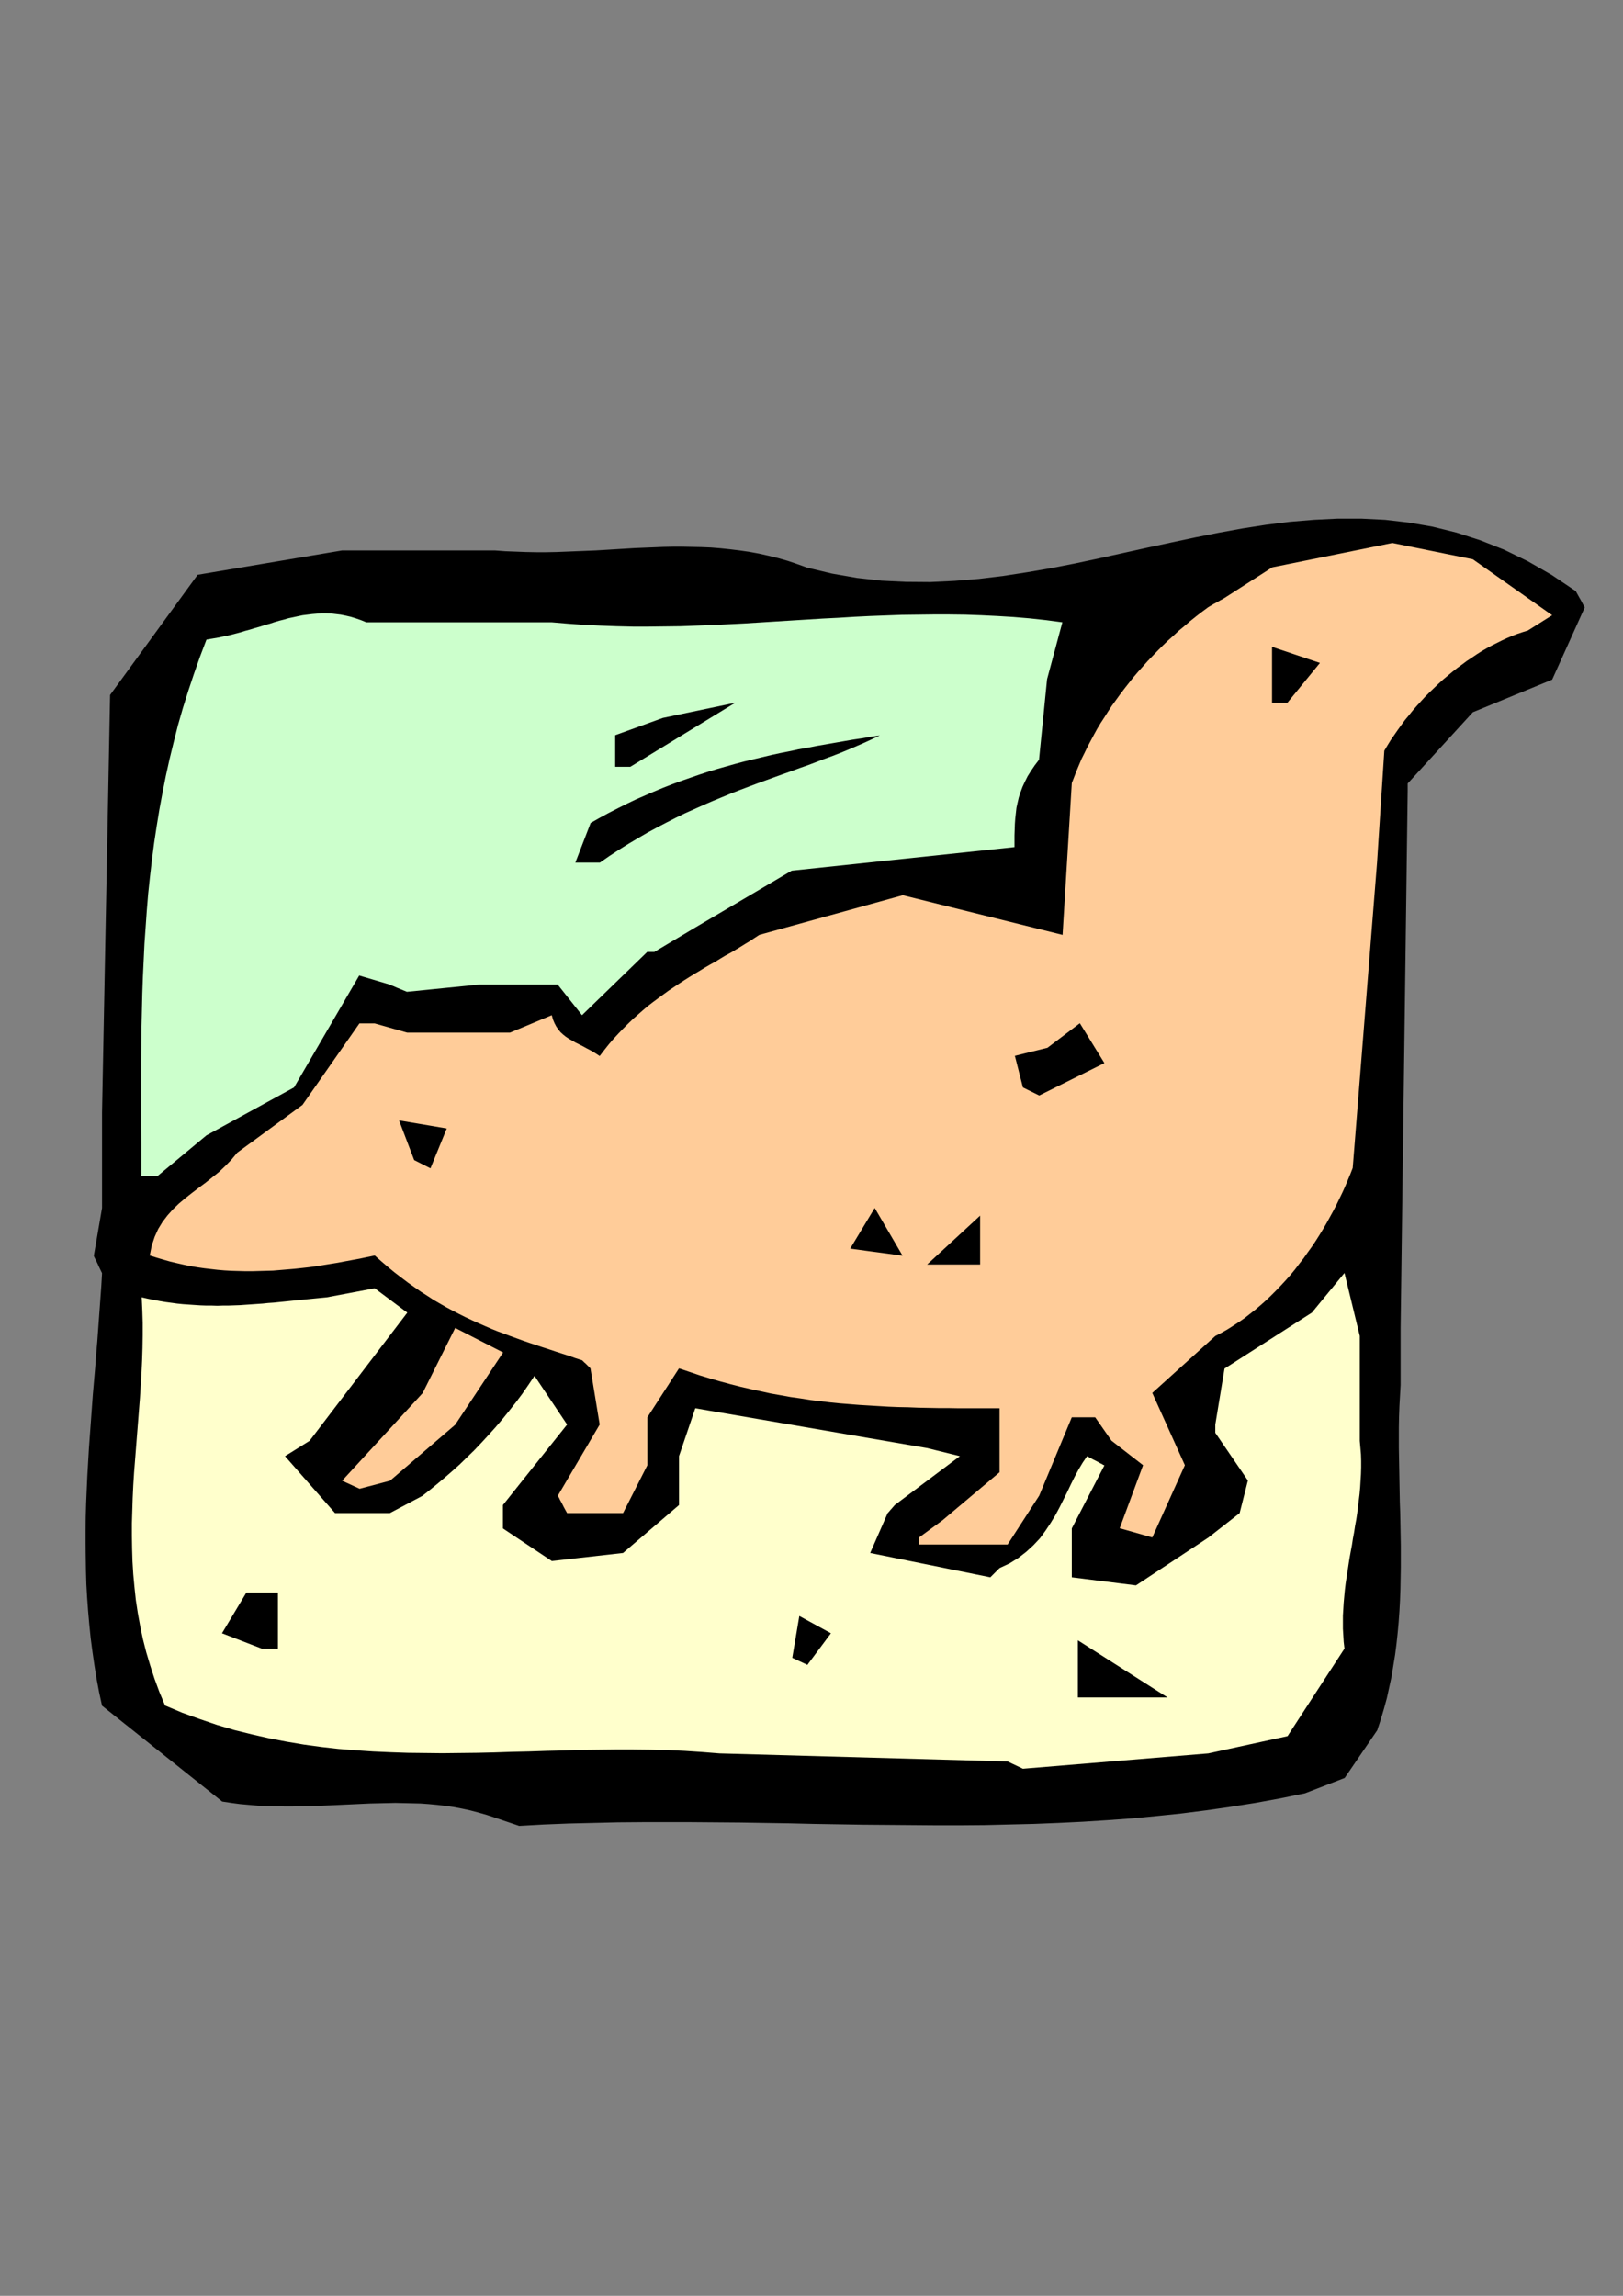 <?xml version="1.0" encoding="utf-8"?>
<!-- Created by UniConvertor 2.0rc4 (https://sk1project.net/) -->
<svg xmlns="http://www.w3.org/2000/svg" height="841.89pt" viewBox="0 0 595.276 841.89" width="595.276pt" version="1.1" xmlns:xlink="http://www.w3.org/1999/xlink" id="e9637361-f610-11ea-b5da-dcc15c148e23">

<rect x="0" y="0" width="595.276" height="841.89" fill="#808080" stroke="none"/>

<g>
	<path style="fill:#000000;" d="M 181.502,666.537 L 178.478,665.529 175.454,664.665 172.43,663.873 169.406,663.225 166.382,662.649 163.358,662.217 160.334,661.857 157.238,661.569 154.214,661.353 151.118,661.281 148.094,661.209 144.998,661.137 141.902,661.209 138.806,661.281 135.71,661.353 132.614,661.497 129.518,661.641 126.35,661.785 123.254,661.929 120.086,662.073 116.918,662.217 113.75,662.289 110.582,662.361 107.414,662.433 104.174,662.433 101.006,662.361 97.766,662.289 94.526,662.145 91.286,661.857 88.046,661.569 84.806,661.137 81.494,660.633 37.43,625.497 36.35,620.529 35.414,615.561 34.622,610.593 33.902,605.625 33.254,600.657 32.75,595.689 32.318,590.793 31.958,585.825 31.67,580.857 31.526,575.889 31.454,570.921 31.382,566.025 31.382,561.057 31.454,556.089 31.598,551.121 31.814,546.153 32.03,541.257 32.318,536.289 32.606,531.321 32.966,526.353 33.326,521.457 33.686,516.489 34.046,511.521 34.478,506.553 34.91,501.585 35.27,496.689 35.702,491.721 36.062,486.753 36.422,481.785 36.782,476.817 37.142,471.849 37.43,466.881 36.422,464.793 35.702,463.209 35.126,462.057 34.766,461.337 34.55,460.905 34.478,460.617 34.406,460.545 34.406,460.545 37.43,442.977 37.43,407.913 40.382,254.841 72.494,210.777 125.486,201.849 181.502,201.849 185.318,202.137 189.134,202.281 192.878,202.425 196.622,202.497 200.366,202.497 204.038,202.425 207.71,202.281 211.31,202.137 214.91,201.993 218.51,201.849 222.11,201.633 225.638,201.417 229.238,201.201 232.766,200.985 236.294,200.841 239.822,200.697 243.278,200.553 246.806,200.481 250.262,200.481 253.79,200.553 257.246,200.625 260.774,200.769 264.302,201.057 267.758,201.417 271.286,201.849 274.814,202.353 278.342,203.001 281.87,203.793 285.398,204.657 288.926,205.665 292.526,206.889 296.126,208.185 305.198,210.345 314.27,211.929 323.27,212.937 332.27,213.369 341.198,213.441 350.126,213.009 358.982,212.289 367.91,211.209 376.766,209.841 385.55,208.329 394.406,206.601 403.19,204.729 411.974,202.785 420.758,200.841 429.47,198.969 438.254,197.097 446.966,195.369 455.678,193.785 464.462,192.417 473.174,191.337 481.886,190.617 490.598,190.185 499.31,190.185 508.022,190.617 516.734,191.625 525.446,193.137 534.158,195.297 542.87,198.105 551.654,201.561 560.366,205.809 569.15,210.849 577.934,216.753 579.014,218.697 579.878,220.209 580.454,221.289 580.814,222.009 581.102,222.441 581.174,222.657 581.246,222.729 581.246,222.729 569.294,249.225 540.206,261.177 516.302,287.313 516.302,288.177 516.302,288.825 516.302,289.329 516.302,289.617 516.302,289.833 516.302,289.905 516.302,289.977 516.302,289.977 513.71,487.041 513.71,507.921 513.494,511.737 513.278,515.553 513.134,519.441 513.062,523.329 513.062,527.217 513.062,531.105 513.134,535.065 513.206,538.953 513.278,542.913 513.35,546.873 513.422,550.833 513.566,554.793 513.638,558.825 513.71,562.785 513.782,566.745 513.782,570.777 513.782,574.809 513.71,578.769 513.638,582.801 513.494,586.761 513.278,590.793 512.99,594.825 512.63,598.785 512.198,602.817 511.694,606.777 511.046,610.737 510.398,614.769 509.534,618.729 508.67,622.689 507.59,626.649 506.438,630.537 505.142,634.497 493.19,651.993 478.646,657.609 469.502,659.481 460.43,661.137 451.358,662.577 442.286,663.873 433.214,665.025 424.142,665.961 415.142,666.825 406.142,667.473 397.07,668.049 388.142,668.481 379.142,668.841 370.142,669.057 361.142,669.273 352.214,669.345 343.214,669.345 334.286,669.273 325.286,669.201 316.358,669.129 307.358,668.985 298.43,668.841 289.502,668.625 280.502,668.481 271.502,668.337 262.574,668.265 253.574,668.193 244.574,668.193 235.574,668.193 226.574,668.265 217.574,668.481 208.502,668.697 199.502,669.057 190.43,669.561 181.502,666.537 Z" />
	<path style="fill:#ffffcc;" d="M 369.566,645.945 L 263.942,642.993 257.606,642.489 251.198,642.057 244.862,641.769 238.526,641.625 232.118,641.553 225.782,641.553 219.446,641.625 213.038,641.697 206.702,641.913 200.366,642.057 194.03,642.273 187.622,642.417 181.286,642.633 174.95,642.777 168.614,642.849 162.278,642.921 155.87,642.849 149.534,642.777 143.198,642.561 136.862,642.273 130.454,641.841 124.118,641.337 117.782,640.617 111.446,639.753 105.038,638.673 98.702,637.449 92.366,636.009 85.958,634.425 79.622,632.553 73.286,630.393 66.878,628.089 60.542,625.425 58.454,620.457 56.654,615.561 55.07,610.665 53.63,605.841 52.406,601.017 51.398,596.193 50.534,591.441 49.814,586.689 49.31,581.937 48.878,577.257 48.59,572.577 48.446,567.897 48.374,563.217 48.374,558.609 48.518,553.929 48.662,549.321 48.878,544.713 49.166,540.105 49.526,535.569 49.886,530.961 50.246,526.353 50.606,521.817 50.966,517.209 51.326,512.601 51.614,508.065 51.902,503.457 52.118,498.849 52.262,494.241 52.334,489.633 52.334,485.025 52.19,480.417 51.974,475.737 54.206,476.241 56.366,476.673 58.598,477.105 60.758,477.465 62.918,477.753 65.006,478.041 67.166,478.257 69.254,478.401 71.342,478.545 73.502,478.689 75.518,478.761 77.606,478.761 79.694,478.833 81.782,478.761 83.798,478.761 85.886,478.689 87.974,478.617 89.99,478.473 92.078,478.329 94.166,478.185 96.254,478.041 98.342,477.825 100.43,477.681 102.518,477.465 104.678,477.249 106.766,477.033 108.926,476.817 111.086,476.601 113.246,476.385 115.406,476.169 117.638,475.953 119.87,475.737 137.438,472.425 149.39,481.353 113.534,528.369 104.534,533.985 122.894,554.865 142.982,554.865 154.934,548.529 157.67,546.369 160.406,544.137 163.142,541.833 165.878,539.457 168.614,537.009 171.278,534.417 174.014,531.753 176.606,529.017 179.198,526.209 181.79,523.329 184.31,520.377 186.758,517.353 189.206,514.257 191.582,511.089 193.814,507.849 196.046,504.537 207.998,522.393 184.454,551.913 184.454,560.481 202.382,572.433 228.518,569.481 249.038,551.913 249.038,533.985 255.014,516.417 340.118,531.033 352.07,533.985 328.166,551.913 327.302,552.921 326.654,553.641 326.222,554.145 325.934,554.505 325.718,554.721 325.646,554.793 325.574,554.865 325.574,554.865 319.166,569.481 363.23,578.409 364.382,577.257 365.174,576.465 365.822,575.817 366.182,575.457 366.47,575.169 366.542,575.097 366.614,575.025 366.614,575.025 370.286,573.297 373.526,571.281 376.406,569.049 378.998,566.673 381.374,564.153 383.39,561.417 385.262,558.609 386.99,555.801 388.574,552.849 390.014,549.969 391.454,547.089 392.822,544.209 394.19,541.473 395.63,538.809 397.142,536.289 398.726,533.985 400.814,535.137 402.398,535.929 403.55,536.577 404.27,536.937 404.702,537.225 404.99,537.297 405.062,537.369 405.062,537.369 393.11,560.481 393.11,578.409 416.654,581.361 443.15,563.865 454.67,554.865 457.694,542.913 445.742,525.417 445.742,524.409 445.742,523.689 445.742,523.113 445.742,522.753 445.742,522.537 445.742,522.465 445.742,522.393 445.742,522.393 449.126,501.873 481.166,481.353 493.118,466.809 498.734,489.921 498.734,528.369 498.95,530.817 499.166,533.337 499.238,535.713 499.238,538.161 499.166,540.609 499.022,542.985 498.878,545.361 498.662,547.809 498.374,550.113 498.086,552.489 497.798,554.865 497.438,557.241 497.006,559.545 496.646,561.921 496.214,564.225 495.854,566.601 495.422,568.905 494.99,571.281 494.63,573.585 494.27,575.961 493.91,578.265 493.55,580.641 493.262,583.017 493.046,585.321 492.83,587.697 492.686,590.073 492.542,592.449 492.542,594.825 492.542,597.273 492.686,599.649 492.83,602.097 493.118,604.545 472.238,636.657 443.15,642.993 375.182,648.609 369.566,645.945 Z" />
	<path style="fill:#000000;" d="M 395.342,622.473 L 395.342,601.521 428.246,622.473 395.342,622.473 Z" />
	<path style="fill:#000000;" d="M 290.582,607.929 L 290.582,607.929 290.582,607.929 290.582,607.929 290.582,607.929 293.174,592.593 304.766,598.929 296.126,610.521 290.582,607.929 Z" />
	<path style="fill:#000000;" d="M 95.966,604.545 L 81.422,598.929 90.35,584.025 101.942,584.025 101.942,604.545 95.966,604.545 Z" />
	<path style="fill:#ffcc99;" d="M 337.094,563.793 L 345.734,557.457 366.614,539.889 366.614,516.417 362.798,516.417 358.982,516.417 355.238,516.417 351.494,516.417 347.75,516.345 344.078,516.345 340.406,516.273 336.734,516.201 333.134,516.057 329.462,515.985 325.862,515.841 322.262,515.625 318.734,515.409 315.134,515.193 311.534,514.905 307.934,514.617 304.406,514.257 300.806,513.825 297.206,513.393 293.606,512.817 290.006,512.313 286.406,511.665 282.734,511.017 279.134,510.225 275.462,509.433 271.718,508.569 268.046,507.633 264.302,506.625 260.558,505.545 256.742,504.393 252.926,503.097 249.038,501.801 237.446,519.729 237.446,537.297 228.518,554.865 207.998,554.865 206.846,552.777 206.054,551.193 205.406,550.041 205.046,549.249 204.758,548.817 204.686,548.529 204.614,548.457 204.614,548.457 219.95,522.393 216.566,501.801 215.558,500.793 214.838,500.073 214.262,499.569 213.902,499.209 213.686,498.993 213.614,498.921 213.542,498.849 213.542,498.849 211.094,498.057 208.646,497.193 206.198,496.401 203.75,495.609 201.374,494.817 198.926,494.025 196.55,493.233 194.174,492.441 191.87,491.649 189.494,490.785 187.118,489.921 184.814,489.057 182.438,488.193 180.134,487.257 177.83,486.249 175.526,485.241 173.15,484.161 170.846,483.081 168.542,481.929 166.166,480.705 163.862,479.481 161.486,478.113 159.11,476.745 156.806,475.233 154.43,473.721 152.054,472.065 149.606,470.337 147.23,468.537 144.782,466.665 142.334,464.649 139.886,462.561 137.438,460.401 134.702,460.977 131.966,461.553 129.23,462.057 126.494,462.561 123.83,463.065 121.166,463.497 118.502,463.929 115.838,464.361 113.174,464.721 110.582,465.009 107.918,465.297 105.326,465.513 102.734,465.729 100.142,465.945 97.622,466.017 95.03,466.089 92.51,466.161 89.99,466.161 87.398,466.089 84.878,466.017 82.358,465.873 79.838,465.657 77.318,465.369 74.87,465.081 72.35,464.721 69.83,464.289 67.382,463.785 64.862,463.209 62.414,462.633 59.894,461.913 57.446,461.193 54.926,460.401 55.646,456.801 56.726,453.561 58.022,450.681 59.606,448.089 61.478,445.641 63.422,443.481 65.582,441.393 67.886,439.449 70.262,437.577 72.71,435.705 75.23,433.833 77.678,431.889 80.198,429.873 82.574,427.641 84.878,425.265 87.038,422.673 110.942,405.177 131.822,375.297 133.694,375.297 135.062,375.297 136.07,375.297 136.718,375.297 137.15,375.297 137.366,375.297 137.438,375.297 137.438,375.297 149.39,378.681 187.046,378.681 202.382,372.273 202.814,373.857 203.39,375.225 204.038,376.449 204.83,377.601 205.622,378.537 206.558,379.401 207.566,380.193 208.646,380.913 209.798,381.561 211.022,382.281 212.318,382.929 213.758,383.649 215.198,384.441 216.71,385.233 218.294,386.169 219.95,387.249 221.606,385.089 223.262,383.001 224.99,380.985 226.79,379.041 228.518,377.241 230.318,375.441 232.118,373.713 233.99,372.057 235.79,370.473 237.662,368.889 239.534,367.449 241.478,366.009 243.35,364.641 245.222,363.273 247.166,361.977 249.11,360.681 250.982,359.457 252.926,358.233 254.798,357.081 256.742,355.929 258.614,354.777 260.486,353.697 262.43,352.617 264.302,351.465 266.102,350.385 267.974,349.377 269.774,348.297 271.574,347.217 273.302,346.137 275.102,345.057 276.83,343.905 278.486,342.825 331.118,328.281 389.726,342.825 393.11,287.169 393.974,284.937 394.838,282.705 395.774,280.473 396.71,278.241 397.79,276.081 398.87,273.849 400.022,271.689 401.174,269.529 402.398,267.297 403.694,265.137 405.062,263.049 406.43,260.889 407.798,258.801 409.31,256.713 410.822,254.625 412.406,252.537 413.99,250.521 415.646,248.433 417.302,246.489 419.102,244.473 420.83,242.529 422.702,240.585 424.574,238.641 426.446,236.769 428.39,234.897 430.406,233.097 432.422,231.225 434.51,229.497 436.598,227.697 438.758,225.969 440.918,224.313 443.15,222.657 445.094,221.505 446.606,220.713 447.686,220.065 448.406,219.705 448.838,219.417 449.054,219.345 449.126,219.273 449.126,219.273 466.622,208.041 510.686,199.113 540.206,205.089 569.294,225.609 560.366,231.225 558.494,231.801 556.55,232.449 554.678,233.169 552.806,233.961 550.934,234.825 549.062,235.761 547.19,236.697 545.318,237.705 543.446,238.785 541.646,239.937 539.846,241.161 537.974,242.385 536.246,243.681 534.446,244.977 532.718,246.345 530.99,247.785 529.262,249.225 527.606,250.737 525.95,252.321 524.294,253.905 522.71,255.489 521.198,257.145 519.686,258.801 518.174,260.529 516.734,262.329 515.294,264.057 513.926,265.929 512.63,267.729 511.334,269.601 510.038,271.473 508.886,273.345 507.734,275.289 505.07,316.329 496.142,428.289 495.278,430.521 494.342,432.753 493.406,434.985 492.398,437.217 491.318,439.449 490.238,441.681 489.086,443.913 487.862,446.145 486.638,448.377 485.342,450.609 483.974,452.841 482.606,455.001 481.166,457.161 479.654,459.249 478.142,461.409 476.558,463.425 474.974,465.513 473.318,467.529 471.59,469.473 469.862,471.345 468.062,473.217 466.19,475.089 464.39,476.817 462.446,478.545 460.502,480.201 458.486,481.785 456.47,483.369 454.382,484.809 452.294,486.177 450.134,487.545 447.974,488.769 445.742,489.921 422.63,510.801 434.582,537.297 422.63,563.793 410.678,560.409 419.246,537.297 407.654,528.297 401.678,519.729 393.11,519.729 381.158,548.457 369.566,566.385 352.07,566.385 337.094,566.385 337.094,563.793 Z" />
	<path style="fill:#ffcc99;" d="M 125.486,542.985 L 125.486,542.985 125.486,542.985 125.486,542.985 125.486,542.985 155.006,510.873 166.958,486.969 184.526,495.969 166.958,522.465 143.054,542.985 131.894,545.937 125.486,542.985 Z" />
	<path style="fill:#000000;" d="M 340.046,463.713 L 359.486,445.785 359.486,463.713 340.046,463.713 Z" />
	<path style="fill:#000000;" d="M 311.822,457.881 L 320.822,442.977 331.046,460.473 311.822,457.881 Z" />
	<path style="fill:#ccffcc;" d="M 51.83,431.241 L 51.83,425.193 51.83,419.145 51.758,413.097 51.758,406.977 51.758,400.929 51.758,394.881 51.758,388.761 51.83,382.713 51.902,376.593 52.046,370.545 52.19,364.425 52.406,358.305 52.694,352.257 52.982,346.137 53.414,340.017 53.846,333.825 54.35,327.705 54.998,321.585 55.718,315.393 56.51,309.273 57.446,303.081 58.454,296.889 59.606,290.697 60.83,284.505 62.198,278.313 63.71,272.121 65.294,265.857 67.094,259.593 69.038,253.401 71.126,247.137 73.358,240.801 75.734,234.537 77.894,234.177 79.982,233.817 82.07,233.385 84.086,232.953 86.03,232.449 87.974,231.945 89.846,231.369 91.718,230.865 93.59,230.289 95.39,229.785 97.19,229.209 98.99,228.705 100.718,228.129 102.446,227.625 104.174,227.193 105.902,226.689 107.63,226.329 109.286,225.969 111.014,225.609 112.742,225.393 114.47,225.177 116.198,225.033 117.926,224.889 119.654,224.889 121.382,224.961 123.182,225.177 124.982,225.393 126.782,225.753 128.654,226.185 130.526,226.761 132.398,227.409 134.342,228.201 202.31,228.201 208.286,228.705 214.262,229.137 220.238,229.425 226.142,229.641 232.046,229.785 237.95,229.785 243.782,229.713 249.614,229.641 255.446,229.425 261.278,229.209 267.038,228.921 272.87,228.633 278.63,228.273 284.39,227.913 290.15,227.553 295.982,227.193 301.742,226.833 307.502,226.545 313.262,226.185 319.094,225.897 324.854,225.681 330.686,225.465 336.446,225.393 342.278,225.321 348.182,225.321 354.014,225.393 359.918,225.609 365.822,225.897 371.726,226.257 377.702,226.761 383.678,227.409 389.654,228.201 384.038,249.081 381.086,278.601 379.502,280.689 378.134,282.705 376.91,284.649 375.902,286.665 375.038,288.537 374.318,290.481 373.67,292.425 373.238,294.297 372.806,296.241 372.59,298.185 372.374,300.129 372.23,302.145 372.158,304.233 372.086,306.321 372.086,308.409 372.086,310.641 290.366,319.281 254.942,340.161 239.966,349.089 239.102,349.089 238.454,349.089 238.022,349.089 237.734,349.089 237.518,349.089 237.446,349.089 237.374,349.089 237.374,349.089 213.47,372.273 204.542,361.041 193.31,361.041 175.742,361.041 149.246,363.705 147.158,362.841 145.574,362.193 144.422,361.689 143.702,361.401 143.27,361.185 142.982,361.113 142.91,361.041 142.91,361.041 131.75,357.729 107.846,398.769 75.734,416.337 57.806,431.241 51.83,431.241 Z" />
	<path style="fill:#000000;" d="M 151.91,425.409 L 151.91,425.409 151.91,425.409 151.91,425.409 151.91,425.409 146.366,410.865 163.862,413.817 157.886,428.433 151.91,425.409 Z" />
	<path style="fill:#000000;" d="M 375.182,398.769 L 372.23,387.177 384.182,384.225 396.062,375.225 405.062,389.841 381.158,401.721 375.182,398.769 Z" />
	<path style="fill:#000000;" d="M 211.022,316.329 L 216.638,301.785 219.95,299.913 223.262,298.113 226.646,296.385 229.958,294.729 233.27,293.145 236.582,291.705 239.894,290.265 243.206,288.897 246.518,287.601 249.83,286.377 253.142,285.225 256.454,284.073 259.766,282.993 263.078,281.985 266.39,281.049 269.702,280.113 272.942,279.249 276.254,278.457 279.566,277.665 282.878,276.873 286.19,276.153 289.502,275.505 292.814,274.785 296.126,274.209 299.438,273.561 302.75,272.985 306.062,272.409 309.374,271.833 312.686,271.257 316.07,270.753 319.382,270.177 322.694,269.673 319.886,271.041 317.078,272.337 314.27,273.561 311.39,274.785 308.438,276.009 305.486,277.161 302.534,278.241 299.51,279.393 296.486,280.545 293.39,281.625 290.294,282.777 287.198,283.857 284.03,285.009 280.862,286.161 277.694,287.313 274.454,288.537 271.214,289.761 267.902,291.057 264.59,292.425 261.278,293.793 257.966,295.233 254.582,296.745 251.198,298.257 247.814,299.913 244.43,301.641 240.974,303.441 237.518,305.313 234.062,307.329 230.534,309.417 227.078,311.577 223.55,313.881 220.022,316.329 211.022,316.329 Z" />
	<path style="fill:#000000;" d="M 225.638,281.193 L 225.638,269.601 243.134,263.265 269.63,257.721 231.182,281.193 225.638,281.193 Z" />
	<path style="fill:#000000;" d="M 466.55,257.721 L 466.55,237.201 484.118,243.105 472.166,257.721 466.55,257.721 Z" />
</g>
</svg>